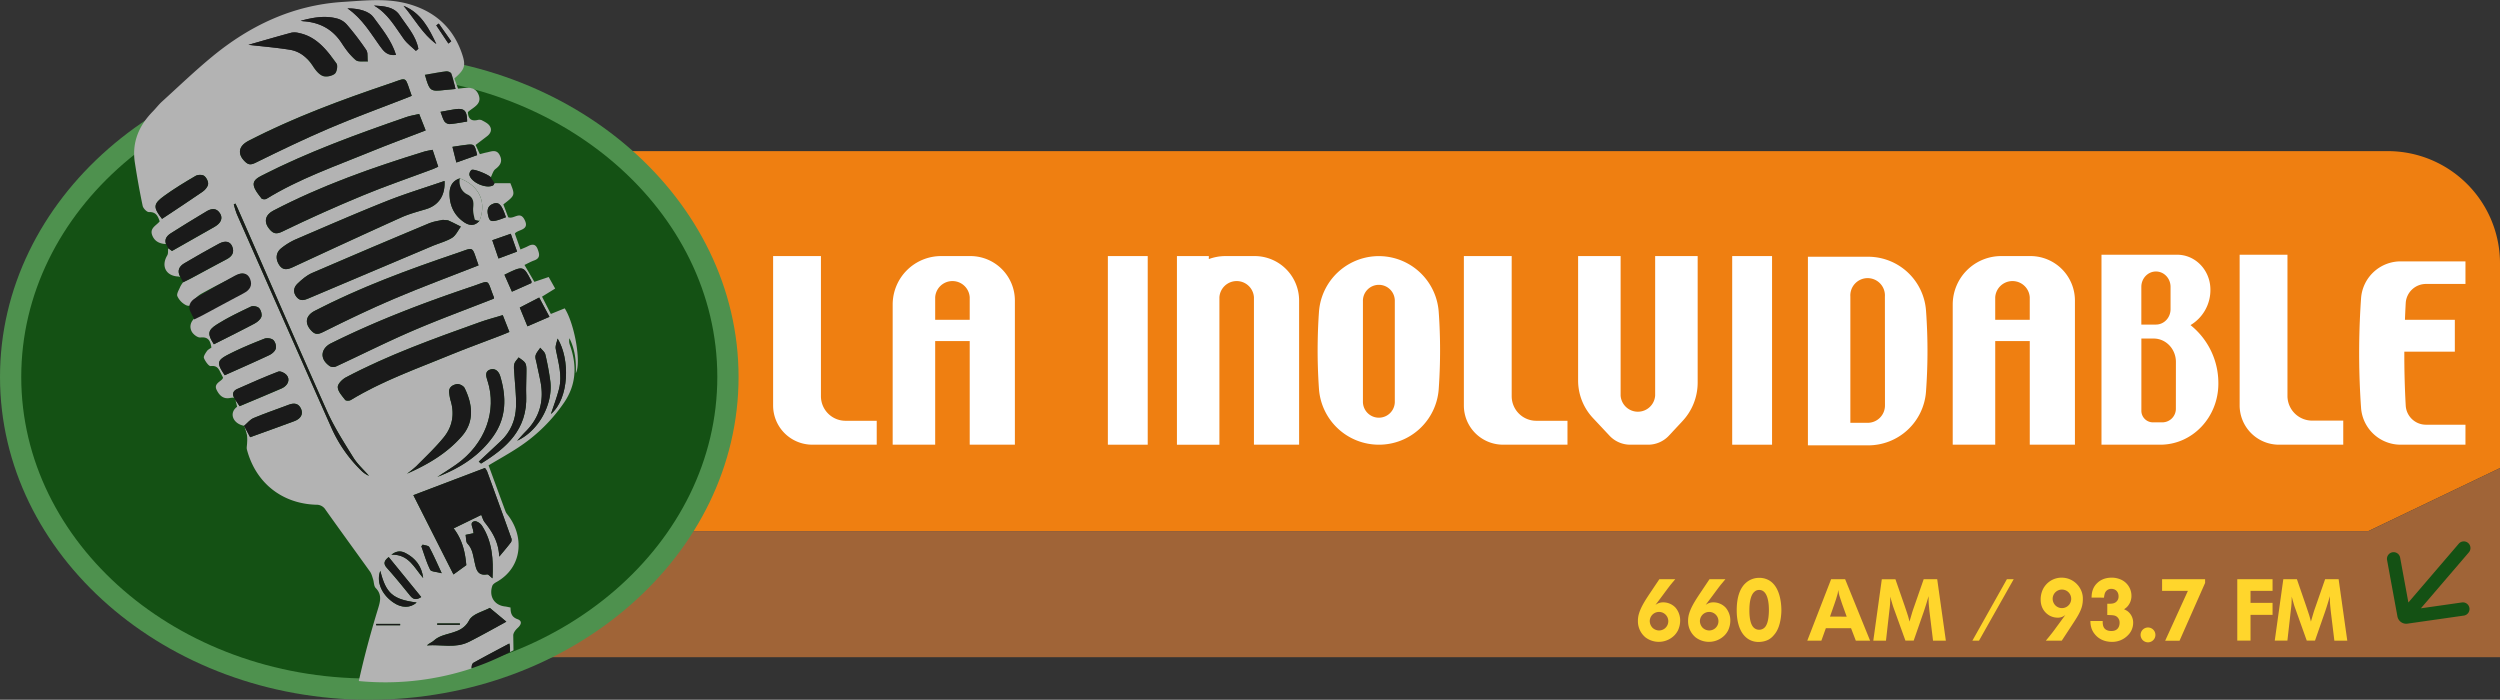 <svg id="Capa_1" data-name="Capa 1" xmlns="http://www.w3.org/2000/svg" viewBox="0 0 2022.5 566.09"><rect x="0" y="0" width="2022.5" height="566.09" fill="#333333" stroke="none"/><defs><style>.cls-1{fill:#ef7f11;}.cls-2{fill:#a06437;}.cls-3{fill:#fff;}.cls-4{fill:#ffd62c;}.cls-5{fill:#145114;}.cls-6{fill:#4e914e;}.cls-7{fill:none;}.cls-8{fill:#b3b3b3;}.cls-9{fill:#1a1a1a;}</style></defs><title>La Inolvidable 2003</title><path class="cls-1" d="M1583,658.07V492.48a90.81,90.81,0,0,0-90.81-90.81H-140.75V709H1476.61Z" transform="translate(439.5 -279.41)"/><polygon class="cls-2" points="1916.11 429.61 298.75 429.61 298.75 531.7 2022.5 531.7 2022.5 378.66 1916.11 429.61"/><path class="cls-3" d="M244.52,619.82h25.25v19.34H217.65a31.7,31.7,0,0,1-31.7-31.7V486.57h38.69V599.94A19.88,19.88,0,0,0,244.52,619.82Z" transform="translate(439.5 -279.41)"/><path class="cls-3" d="M803.34,619.82h25.25v19.34H776.47a31.7,31.7,0,0,1-31.7-31.7V486.57h38.69V599.94A19.88,19.88,0,0,0,803.34,619.82Z" transform="translate(439.5 -279.41)"/><path class="cls-3" d="M1430.94,619.69h25.25v19.48h-52.12a31.81,31.81,0,0,1-31.7-31.93V485.49h38.69V599.67A20,20,0,0,0,1430.94,619.69Z" transform="translate(439.5 -279.41)"/><path class="cls-3" d="M345.54,486.57H321.89a39.22,39.22,0,0,0-39.22,39.22V639.17h34.39V555.34H345v83.82h36.54V522.57A36,36,0,0,0,345.54,486.57Zm-28.48,51.58V519.88a14,14,0,0,1,27.94,0v18.27Z" transform="translate(439.5 -279.41)"/><path class="cls-3" d="M1203.11,486.57h-23.64a39.22,39.22,0,0,0-39.22,39.22V639.17h34.39V555.34h27.94v83.82h36.54V522.57A36,36,0,0,0,1203.11,486.57Zm-28.48,51.58V519.88a14,14,0,0,1,27.94,0v18.27Z" transform="translate(439.5 -279.41)"/><path class="cls-3" d="M575.51,486.57H551.87A39.06,39.06,0,0,0,538.44,489v-2.41H512.64v152.6H547V519.88a14,14,0,0,1,27.94,0V639.17h36.54V522.57A36,36,0,0,0,575.51,486.57Z" transform="translate(439.5 -279.41)"/><rect class="cls-3" x="896.26" y="207.16" width="32.24" height="152.6"/><rect class="cls-3" x="1401.35" y="207.16" width="32.24" height="152.6"/><path class="cls-3" d="M725.42,553.19q-.24-11.06-1-21.44a48.56,48.56,0,0,0-96.89.17c-.52,7.53-.87,15.34-1,23.42-.23,13.54.17,26.4,1,38.49A48.6,48.6,0,0,0,676,639.17h0a48.43,48.43,0,0,0,48.41-44.85C725.32,581.45,725.73,567.71,725.42,553.19ZM688.9,604.78a12.9,12.9,0,0,1-25.79,0V523.1a12.9,12.9,0,1,1,25.79,0Z" transform="translate(439.5 -279.41)"/><path class="cls-3" d="M899.52,486.57V599.4a14,14,0,0,1-27.94,0V486.57H837.19V587.23a44.37,44.37,0,0,0,12,30.35l13.43,14.33a23,23,0,0,0,16.77,7.26h14.45a23,23,0,0,0,16.8-7.3l11-11.81A45.55,45.55,0,0,0,933.91,589V486.57Z" transform="translate(439.5 -279.41)"/><path class="cls-3" d="M1118.66,530.82a47,47,0,0,0-46.82-43.71H1023.1V639.7h48.74a46.86,46.86,0,0,0,46.79-43.36c.69-9.45,1.11-19.37,1.19-29.72C1119.91,554.05,1119.47,542.09,1118.66,530.82Zm-33.22,76.65a14,14,0,0,1-14,14h-14V519.34a14,14,0,1,1,27.94,0Z" transform="translate(439.5 -279.41)"/><path class="cls-3" d="M1332.62,542.42a33,33,0,0,0,16.1-28.68c0-15.6-12-28.25-26.87-28.25H1260.6V639.17h47.55c26,0,47-22.13,47-49.44h0A60,60,0,0,0,1332.62,542.42Zm-39.78-30.94c0-6.86,5.29-12.43,11.82-12.43s11.82,5.56,11.82,12.43v18.08c0,6.86-5.29,12.43-11.82,12.43h-11.82Zm27.94,98.31a11,11,0,0,1-10.75,11.3H1302a9.38,9.38,0,0,1-9.13-9.6V553.29h9.94c9.94,0,18,8.47,18,18.93Z" transform="translate(439.5 -279.41)"/><path class="cls-3" d="M1523.39,509.13h31.67V490.86h-52.39a32.12,32.12,0,0,0-32.07,29.87c-.86,12.36-1.4,25.34-1.52,38.91-.15,17.54.44,34.15,1.52,49.73a32.09,32.09,0,0,0,32.06,29.8h52.4V623h-31.67a16.41,16.41,0,0,1-16.64-15.21c-.79-14-1.2-28.63-1.15-43.9h40.86V538.15h-40.36c.18-4.67.39-9.29.65-13.83A16.41,16.41,0,0,1,1523.39,509.13Z" transform="translate(439.5 -279.41)"/><path class="cls-4" d="M915.76,748c-1.25,1.48-2.51,3-3.76,4.5-2.09,2.68-4.11,5.42-6.13,8.16s-4.11,5.49-6.13,8.16a10.2,10.2,0,0,1,6.26-2.11A13.67,13.67,0,0,1,916,771a16,16,0,0,1,3.76,10.49,19.14,19.14,0,0,1-1.74,7.81,16.91,16.91,0,0,1-2.5,3.66,17.84,17.84,0,0,1-23.81,2.11,16.93,16.93,0,0,1-6.13-13.44,19.76,19.76,0,0,1,.91-6c1.88-6.19,6.33-12.53,9.88-17.88,2.16-3.24,4.39-6.55,6.55-9.78ZM902.6,789.46a7.5,7.5,0,1,0-7.45-7.46,8.15,8.15,0,0,0,2.23,5.28A7.78,7.78,0,0,0,902.6,789.46Z" transform="translate(439.5 -279.41)"/><path class="cls-4" d="M956.34,748c-1.25,1.48-2.51,3-3.76,4.5-2.09,2.68-4.11,5.42-6.13,8.16s-4.11,5.49-6.13,8.16a10.2,10.2,0,0,1,6.26-2.11,13.67,13.67,0,0,1,10,4.29,16,16,0,0,1,3.76,10.49,19.14,19.14,0,0,1-1.74,7.81,16.91,16.91,0,0,1-2.5,3.66,17.84,17.84,0,0,1-23.81,2.11,16.93,16.93,0,0,1-6.13-13.44,19.76,19.76,0,0,1,.91-6c1.88-6.19,6.33-12.53,9.88-17.88,2.16-3.24,4.39-6.55,6.55-9.78Zm-13.16,41.46a7.5,7.5,0,1,0-7.45-7.46,8.15,8.15,0,0,0,2.23,5.28A7.78,7.78,0,0,0,943.18,789.46Z" transform="translate(439.5 -279.41)"/><path class="cls-4" d="M991.69,748.92c4.25,2.46,8.28,7.74,9.6,18.44a53.8,53.8,0,0,1,.35,5.84c0,1.55-.21,9.36-3,15.27a17.63,17.63,0,0,1-3.06,4.72A14.77,14.77,0,0,1,991,797a17,17,0,0,1-3.62,1.27,20.29,20.29,0,0,1-4.18.49c-6.13,0-11-3.17-14-8.52-3.69-6.62-3.69-15.06-3.69-17.1,0-11.89,3.27-18.3,7-21.82a16,16,0,0,1,11.21-4.43A15.62,15.62,0,0,1,991.69,748.92Zm-11.76,9.15c-2.71,2.18-4.18,7.39-4.18,15.13,0,6.76,1.11,11.12,3.06,13.44a6.32,6.32,0,0,0,10.23-.77c2.09-3.24,2.5-9.15,2.5-13,0-9.64-2.43-16.26-7.93-16.19A5.35,5.35,0,0,0,979.93,758.07Z" transform="translate(439.5 -279.41)"/><path class="cls-4" d="M1053.22,748l20.18,49.69h-11.55L1058,787.63h-20.39L1034,797.69H1022.6L1041.87,748Zm1.25,30.27c-1.18-3.38-2.44-6.76-3.62-10.06-2.23-6.4-2.71-8-3.2-11.47-.14,1-.28,2-.49,3-.56,2.39-1.95,6.4-2.78,8.8-1.12,3.24-2.23,6.47-3.41,9.71Z" transform="translate(439.5 -279.41)"/><path class="cls-4" d="M1101.25,769.19c1,3,2,5.84,2.92,8.87.42,1.41.77,2.82,1.11,4.22.7-2.39,1.39-4.72,2.09-7.11s1.74-5.07,2.58-7.6l6.82-19.57h10.93l7,49.69h-10.37l-2.92-23.93c-.21-2.32-.49-4.65-.63-7-.07-1.69-.07-3.38-.07-5.07-1.18,4.22-2.51,8.45-3.9,12.6l-8.14,23.37h-6.68L1093,772.78a64.27,64.27,0,0,1-2-6.19c-.49-1.48-.83-3-1.25-4.5,0,1.9-.07,3.73-.14,5.63-.21,2.39-.49,4.79-.77,7.18l-2.58,22.8H1076l6.89-49.69h11Z" transform="translate(439.5 -279.41)"/><path class="cls-4" d="M1189.57,748l-28.05,49.69h-5.36L1184.07,748Z" transform="translate(439.5 -279.41)"/><path class="cls-4" d="M1215.6,797.69c1.32-1.62,2.65-3.17,3.9-4.79,1.74-2.11,3.34-4.36,5-6.62,2.3-3.1,4.6-6.26,6.89-9.43a9,9,0,0,1-6.27,2.25,13.61,13.61,0,0,1-6-1.41c-2.71-1.34-7.73-5.14-7.73-13.23a19,19,0,0,1,1-6.26,16.78,16.78,0,0,1,15.94-11.47,17.75,17.75,0,0,1,5.15.77,17.35,17.35,0,0,1,11.21,11,15.76,15.76,0,0,1,.83,5.63,22.87,22.87,0,0,1-.9,6.48c-1.25,4.08-3.34,7.6-8.08,14.78l-8.07,12.32Zm12.95-26.32a7.5,7.5,0,1,0-7.45-7.46,7.77,7.77,0,0,0,2.23,5.28A7.51,7.51,0,0,0,1228.55,771.37Z" transform="translate(439.5 -279.41)"/><path class="cls-4" d="M1261.61,781.79a12.19,12.19,0,0,0,.21,3.31c.42,2.18,1.95,4.79,6.82,4.79,5.78,0,6.61-4.5,6.61-6.55a5.91,5.91,0,0,0-2.72-5.35c-1.74-1-3.48-.91-7.24-1.06v-9.08c2.85,0,4.25-.07,5.57-.56a5.5,5.5,0,0,0,3.55-5.49c0-3.59-2.37-6.05-5.91-6a5.4,5.4,0,0,0-5.22,3.73,16,16,0,0,0-.63,3.38l-10.09-.07c.14-2.18.07-7.53,4.66-11.82,1.95-1.83,5.43-4.29,11.76-4.29a17.65,17.65,0,0,1,6.05,1.06,14.33,14.33,0,0,1,9.81,13.58,12.67,12.67,0,0,1-3.62,9.08,13.11,13.11,0,0,1-2.37,1.83,20.26,20.26,0,0,1,2.72,1.48,11.63,11.63,0,0,1,4.66,9.36,14.14,14.14,0,0,1-4.45,10.42,17.53,17.53,0,0,1-12.88,5.14c-7.52-.07-11.69-3.73-13.57-6.05a14.77,14.77,0,0,1-3.06-5.77,19.07,19.07,0,0,1-.63-5.07Z" transform="translate(439.5 -279.41)"/><path class="cls-4" d="M1292.23,793a6,6,0,1,1,6,6.05,6,6,0,0,1-4.25-1.76A6.31,6.31,0,0,1,1292.23,793Z" transform="translate(439.5 -279.41)"/><path class="cls-4" d="M1344.43,748v3l-20.67,46.74h-11.62l18.37-40.33h-20.88V748Z" transform="translate(439.5 -279.41)"/><path class="cls-4" d="M1399,748v9.43h-17.82v9.71H1399v9.71h-17.82v20.83h-10.72V748Z" transform="translate(439.5 -279.41)"/><path class="cls-4" d="M1426,769.19c1,3,2,5.84,2.92,8.87.42,1.41.77,2.82,1.11,4.22.7-2.39,1.39-4.72,2.09-7.11s1.74-5.07,2.58-7.6l6.82-19.57h10.93l7,49.69H1449l-2.92-23.93c-.21-2.32-.49-4.65-.63-7-.07-1.69-.07-3.38-.07-5.07-1.18,4.22-2.51,8.45-3.9,12.6l-8.14,23.37h-6.68l-8.91-24.92a64.27,64.27,0,0,1-2-6.19c-.49-1.48-.83-3-1.25-4.5,0,1.9-.07,3.73-.14,5.63-.21,2.39-.49,4.79-.77,7.18l-2.58,22.8h-10.23L1407.7,748h11Z" transform="translate(439.5 -279.41)"/><path class="cls-5" d="M1552.2,766.79a5.37,5.37,0,0,1,6.08,4.56h0a5.37,5.37,0,0,1-4.56,6.08l-45.58,6.51a7.22,7.22,0,0,1-8.12-5.84l-8.38-45.63a5.37,5.37,0,0,1,4.31-6.26h0a5.37,5.37,0,0,1,6.26,4.31l6.67,36.3,40.76-47.55a5.37,5.37,0,0,1,7.58-.58h0a5.37,5.37,0,0,1,.58,7.58L1519,771.53Z" transform="translate(439.5 -279.41)"/><path class="cls-6" d="M-140.75,845.5c-164.73,0-298.75-117.15-298.75-261.14s134-261.14,298.75-261.14S158,440.37,158,584.36,24,845.5-140.75,845.5Z" transform="translate(439.5 -279.41)"/><path class="cls-5" d="M-140.75,340.41c-155.25,0-281.56,109.43-281.56,243.95S-296,828.31-140.75,828.31,140.81,718.87,140.81,584.36,14.51,340.41-140.75,340.41Z" transform="translate(439.5 -279.41)"/><path class="cls-7" d="M-51.68,458.08h0C-46.32,444.94-50.4,433-62,426.3-50.4,433-46.32,444.94-51.68,458.08Z" transform="translate(439.5 -279.41)"/><path d="M-242.12,623.72l.06.19h0Z" transform="translate(439.5 -279.41)"/><path class="cls-8" d="M-20.7,787.4c3-2.72,3.84-5.65-.1-7.06-4.82-1.73-5.68-5-5.67-9.44-1.69-.33-3.14-.71-4.61-.88-8.51-1-13-8.18-10.16-16.61.42-1.23,1.9-2.32,3.15-3,21.61-11.85,23-37.43,9-54.88a9.12,9.12,0,0,1-1.47-2.45q-6.88-18.59-13.68-37.19c8.31-5,16.34-9.4,24-14.46A132.57,132.57,0,0,0,16.92,605c10-14.77,10.38-30.26,4.62-46.49a9,9,0,0,1-.35-5.46c4.34,8.75,5.6,18.13,5.15,28.29,4.54-8.56-1-40-9-52.49L6.14,533.41-1,519.4l10.63-6.55-5.24-9.34-11.58,3.92-8-13.67c2.7-1.28,5.17-2.7,7.82-3.64,5.3-1.88,4.27-5.41,2.79-9.25-1.64-4.24-4.42-4.07-7.81-2.3-1.84,1-3.81,1.69-6.05,2.68l-4.54-12.87c2.43-3.55,12.55-2.43,7.68-11.49-3.75-7-8.46.16-13.06-1.72l-3.94-10.39c9.59-7.4,9.59-7.4,5.7-17.15H-39.42c-.4.61-.65,1.5-1.21,1.8-5.54,2.94-17.72-2.38-19.09-8.51a4.77,4.77,0,0,1,1.76-4c1.86-1.13,14.08,4,15.48,6,1.23-2.31,1.92-5.34,3.81-6.77,4.11-3.11,5.9-6.38,3.43-11.21-2.6-5.09-6.79-2.92-10.61-2.19-1.68.32-3.32.83-5.45,1.37l-3.44-7.44c3.23-2.46,6.26-4.75,9.27-7.06s4.21-5.42,2-8.53c-1.41-2-4-3.2-6.3-4.44a5.31,5.31,0,0,0-3.4-.15c-5.11,1.14-7.55-1-7.82-6.38,4-3.83,11.73-6.25,8.68-14s-10.36-5.48-16.62-5l-3-8.23c8.6-7.4,9.58-10.35,5.94-20.72-7.23-20.61-21.78-33.43-42.55-39.41-17.57-5.06-35.35-2.93-53.17-1.82-40.68,2.52-75.52,19-106.46,44.55-13.9,11.47-26.95,24-40.29,36.12-2.69,2.45-4.9,5.41-7.45,8-11.26,11.52-17,25-14.5,41.31,1.8,11.74,3.88,23.44,6.33,35.06.43,2,3.39,5.08,5.08,5,5.53-.21,7.22,3.05,8.67,7.51-2.59,3.39-8.48,5.4-5.92,11.54,2,4.89,6.12,6.57,11,6.83-1.43-4.14,1-6.8,3.94-8.67,9.5-6.07,19.16-11.91,28.82-17.72,4-2.42,8-3,11,1.73,2.36,3.8.73,7.78-4.41,10.72-11.59,6.63-23.22,13.19-34.46,19.56l-3.12-2.23c-.2,1.94.19,4.24-.71,5.76-5.15,8.61-1.13,16.6,8.82,17.1a11.76,11.76,0,0,1,1.68.33c-2.73-4.88-.92-8.52,3.4-11,9.24-5.41,18.51-10.76,27.94-15.81,5.16-2.77,9-1.77,10.7,2.34,1.93,4.81-.21,8-4.56,10.26-9.66,5.07-19.22,10.33-28.83,15.48-2.12,1.14-4.31,2.14-6.46,3.21a22.32,22.32,0,0,0-2.22,3.53c-1,2.5-3.05,5.6-2.31,7.54a15.2,15.2,0,0,0,6.67,7.12c2.15,1.17,5.23,1.2,6.68-2.88.91-2.57,3.79-4.91,6.35-6.33,9.53-5.28,19.27-10.17,29-15.11,3.88-2,7.31-1,9.23,2.87s.81,7.49-3.23,9.7c-11.24,6.16-22.48,12.35-33.81,18.35-1.05.56-2.77-.15-3.74-.24a40.12,40.12,0,0,1-3.67,4.83c-3.19,3.17-3.67,7.13-1.73,10.55,1.27,2.23,4.74,4.83,6.93,4.59,6.29-.68,8.08,2.57,8.87,8.16-1,.78-2.71,1.54-3.61,2.83-1.2,1.72-3,4.34-2.4,5.72,1.06,2.59,3.89,6.64,5.5,6.43,5.92-.78,6.83,3.38,8.71,6.89.44.83.84,1.69,1.29,2.58a8.5,8.5,0,0,1-1,1.44c-2.48,2.23-6.37,4-4.29,8.26,2.22,4.59,5.54,7.9,11.38,6.53a15,15,0,0,1,2.76-.14c-1.93-3.33-.29-5.68,2.54-6.94,11-4.89,22-9.75,33.2-14.06,1.7-.65,5.21,1,6.69,2.72,3.19,3.6,1.22,8.6-4.06,10.89-11.18,4.84-22.44,9.5-33.91,14.33L-249,603l1.34,5.49c-6.71,4.81-3.7,13.61,5.63,15.4l-.06-.19.1.2c2.55-2.14,4.78-5.07,7.71-6.3,9.35-3.93,19-7.18,28.46-10.77,4.42-1.67,8-1.1,10,3.6,1.69,4.08-.38,7.75-5.53,9.67-11.79,4.39-23.64,8.61-35.73,13l-4.87-9.19h0a63.83,63.83,0,0,1,2.26,7.47,32.54,32.54,0,0,1,.09,6.34c0,1.83-.57,3.77-.12,5.46,7.11,26.83,28.31,43.72,56.06,44.56a8.41,8.41,0,0,1,7.48,4c11.89,16.76,24,33.34,36,50.08,1.26,1.77,1.82,4.08,2.51,6.21.77,2.36.59,5.52,2.1,7.07,5.66,5.76,3.41,11.76,1.52,18-5.78,18.93-10.91,38-15.18,57.28a222.91,222.91,0,0,0,91.29-10.22v-.64c0-1.32.6-3.35,1.56-3.88,9.45-5.26,19-10.28,29-15.59a27.7,27.7,0,0,1,.5,3.08q0,1.91.07,3.82c.91-.48,1.82-1,2.72-1.47-.05-3.92-.13-7.84-.18-11.75C-24.44,791.56-22.45,789-20.7,787.4ZM10.09,561.66c-.48-2.6.94-5.56,1.49-8.35,10.21,16.57,9.47,48.44-5.39,61.06,2.06-6.28,4.75-13.17,6.56-20.29C15.55,583,12.08,572.4,10.09,561.66ZM-275.56,434.42c-10.83,7.5-21.87,14.7-32.85,22-7.3-9.41-7.3-12,2.06-18.78,8.06-5.81,16.61-11,25.19-16,1.75-1,5.22-1.06,6.77,0,1.83,1.31,3.47,4.45,3.25,6.6S-273.55,433-275.56,434.42ZM-41.09,747.25c-1.89-1.44-3.31-3.37-4.37-3.19-8,1.38-8.88-4.6-10.06-9.71-1.24-5.38-1.62-10.82-5.82-15.21-1.38-1.44-1-4.55-1.5-7.05l6.47-1.34c-.2-1.14-.33-2.06-.53-3-.53-2.47-2.64-5.77,1.22-6.68,1.69-.4,4.85,1.67,6,3.48C-41.21,717.55-40.3,732-41.09,747.25Zm15.23-32.49a4,4,0,0,1-.2,3.21c-2.8,3.7-5.83,7.22-9.56,11.75-.49-11.86-5.61-20.07-11.8-27.86-1.2-1.52-1.71-3.59-2.75-5.88l-22.33,10.9c7.39,9.59,9.41,20.13,10.24,29.74l-10.38,7.53L-105.09,680l57.9-22a15,15,0,0,1,1.74,2.65Q-35.59,687.68-25.86,714.76Zm-59.92,69h18.33l0,1.09H-85.8Zm-5.74-43.52c-3-6-4.83-12.55-7.1-18.89l1.09-1.36c1.82.62,4.61.71,5.28,1.95,3.4,6.3,6.24,12.91,10.11,21.17C-86.45,741.93-90.68,742-91.52,740.28ZM-75,603.3a35.93,35.93,0,0,1-1.11-6.23c-.56-4.6,3-6.31,6.21-6.94,1.87-.37,5.38,1.44,6.26,3.2,6,12.16,8.52,26.56-2.08,38.8-12.19,14.08-27.8,23.1-44.53,30.5a83,83,0,0,0,7.59-6.12c7.53-7.62,15.41-15,22.15-23.28C-73.47,624.58-71.6,614.27-75,603.3Zm29.79-16.13c-1.2-3.67-2-7.28,2.13-8.76s7.1,1.5,8.23,5.26c5.12,16.92,5.08,33.49-5.49,48.51-11.26,16-27.18,26-45.35,33.06,5.12-3.36,10.34-6.56,15.33-10.09C-47.08,638.72-37.12,611.86-45.2,587.17Zm-5.15,67.24-1.84-1.54q8.83-8.25,17.67-16.5c8.2-7.62,12.15-17.37,12.48-28.24.27-9-.92-18-1.41-26.93-.14-2.46-.58-5.05,0-7.36.5-1.94,2.3-3.54,3.52-5.29,1.82,1.48,4.13,2.64,5.3,4.52,1,1.63,1,4.06,1,6.14,0,6.72-.43,13.46-.19,20.17C-12.79,626.77-29.75,641.8-50.35,654.41Zm29.28-18.47c2.72-3,4.75-5.35,7-7.56,11-11.06,14.78-24.31,12-39.53-1-5.27-2.23-10.48-3.29-15.73-.42-2.05-1.31-4.32-.81-6.17.62-2.26,2.48-4.17,3.8-6.23,1.42,1.82,3.63,3.45,4.11,5.49a214.94,214.94,0,0,1,4,21.46C8.07,606.37-3.75,628-21.08,635.94ZM-3.29,520.12,5,535.7l-17.8,7.69L-19,528.23ZM-9.6,506.83c.15.28,0,.71,0,1.53l-15.76,7-6.05-13.73C-16.15,494.15-16.15,494.15-9.6,506.83Zm-16.67-38.3,5.09,14.41-15,5.61-5-14.79ZM-41.5,444.67c5.29-2.62,7.79-.15,11.3,10.47-10.59,4.13-12.77,4.15-14,.06S-45.89,446.85-41.5,444.67ZM-39.89,520c.06.15,0,.38-.12,1-22.11,8.7-44.24,16.79-65.85,26.09-20.9,9-41.25,19.27-61.91,28.82a5.88,5.88,0,0,1-4.93-.3c-9.2-6.37-6.46-14.75.87-18.4,37-18.43,75.44-33,114.47-46.14C-42.31,506-46,504.76-39.89,520Zm-178.39-70.23c38.93-20.25,80.09-34.8,121.89-47.68,2.13-.66,4.37-.94,6.87-1.46L-85,414.31c-1.81.78-3.15,1.43-4.55,2-18.84,7.05-37.91,13.56-56.48,21.26q-32.89,13.63-65,29.16c-5.17,2.51-7.53,1.57-10.47-1.9C-226.3,459.06-225.1,453.34-218.28,449.79Zm-9.67-9.86c-2.4-3.24-5.42-6.59-6.21-10.33-.88-4.19,3.09-6.43,6.69-8.26,37.48-19.12,76.9-33.41,116.54-47.16,3.35-1.16,6.91-1.7,10.53-2.56l5.25,13.3c-15.43,6-30.16,11.35-44.67,17.29-28.51,11.67-57.7,21.85-84.18,38.08C-224.95,440.87-227.41,440.67-228,439.93Zm16.15,40.19a53.8,53.8,0,0,1,11.25-6.91c24.45-10.53,48.87-21.17,73.59-31,15.27-6.09,31.06-10.86,47.09-16.39.61,12-4.93,19.78-15.06,22.83-6.78,2-13.71,3.87-20.14,6.76-29.18,13.15-58.23,26.59-87.27,40.05-4.47,2.07-8.31,3.07-11.44-1.93C-216.76,488.7-216.27,483.55-211.8,480.12Zm13,28.82c3.51-3.39,7.48-6.78,11.89-8.69q47.18-20.46,94.66-40.2c3.82-1.6,8.12-2,11.07-2.75,2.39.27,3.65.13,4.65.58,3.35,1.51,6.6,3.23,9.89,4.87-2.29,3.07-4,7.12-7,9-4.81,3-10.56,4.37-15.84,6.6q-50,21.1-100,42.3c-3.5,1.48-6.84,2.82-9.88-.83C-202.64,516-201.95,512-198.83,508.94Zm14,21.93C-148,511.81-109.15,497.5-70,484.22c14.77-5,11.77-6.36,17.63,9.85-23,9.06-45.84,17.49-68.2,27-19.54,8.31-38.7,17.55-57.71,27-4.12,2.06-6.34,2-9.22-1C-193.29,541-192.33,534.74-184.84,530.87Zm133.16-72.79h0c-3.19,3.65-6.61,3.9-10,2.43a17.37,17.37,0,0,1-3.32-2c-7.47-5.51-10.84-13.27-10.86-22.42,0-5.86,2.3-10.44,8.32-12.37A36.3,36.3,0,0,1-62,426.3C-50.4,433-46.32,444.94-51.68,458.08Zm-1.79-53.21-16.84,6-3.18-12.69c3.35-.5,6.32-1,9.31-1.39C-55.66,395.67-55.66,395.68-53.47,404.87Zm-8.12-27.15c-4.66.73-9.34,1.68-14.06,2.07a5.52,5.52,0,0,1-4.26-2.11c-1.4-2.13-2-4.76-3.25-7.79,4.22-.75,7.72-1.43,11.25-2C-63.88,366.64-61.68,368.7-61.58,377.72ZM-71,351.39c-3.27.31-5.72.52-8.17.78-12.51,1.31-12.51,1.31-16.64-12.21,6.11-1,11.71-2.17,17.37-2.86,1.31-.16,3.67.82,4,1.83C-73,342.77-72.15,346.84-71,351.39Zm-13.56-52.92,10.1,14.36-2.31,1.82-9.82-14.72Zm-2,16.54c-11.2-8.16-17.67-20.55-26.5-30.87C-99,289.75-92.58,302.17-86.53,315Zm-29.64-23.29c5.71,8.6,13.19,16.55,15.16,27.18l-2,1.7c-3.28-3.16-7.11-5.93-9.73-9.57-7.1-9.88-13-20.75-24.15-27.11C-129,284.36-120.7,284.9-116.17,291.72Zm-21.1,1.75c6.8,9.37,14.39,18.39,18.16,30.38-6.81.87-9.82-2.76-12.65-6.67-7.81-10.76-14.42-22.51-26.62-31C-148.7,286.2-140.82,288.59-137.27,293.48Zm-29.18,1a16.16,16.16,0,0,1,7.55,4.78,218.14,218.14,0,0,1,15.68,20.52c1.57,2.38.94,6.22,1.32,9.39-3.36-.31-7.75.59-9.85-1.2-4.41-3.76-8-8.67-11.23-13.6-7.37-11.39-17.83-16.88-31-17.79-.75-.05-1.48-.24-2.23-.36C-186.41,293.61-176.48,291.68-166.45,294.52Zm-37.38,11.37a14.11,14.11,0,0,1,6.24.28c14.26,3,22.47,13.74,30.31,24.58,1.25,1.72.32,7.07-1.41,8.41-2.37,1.84-7,2.77-9.69,1.7-3.19-1.26-5.9-4.74-7.91-7.84-4.53-7-10.51-12-18.61-13.29-10.85-1.78-21.85-2.67-33.61-4C-226.86,312.36-215.38,309-203.83,305.88Zm-34.71,87.53c36.73-18.92,75.35-33.2,114.37-46.39,15-5.07,11.77-6.42,17.77,9.92-1.94.78-3.51,1.43-5.1,2.05-20.51,8-41.24,15.53-61.49,24.18s-40.08,18.21-59.82,27.93c-3.69,1.82-5.67,1.71-8.33-.83C-247.62,404.12-246.63,397.58-238.54,393.41Zm-27.92,164.52c-5.26-8.2-5.25-11.17,2.75-16.21,8.68-5.46,18-9.89,27.31-14.3,1.69-.8,5.28-.09,6.53,1.28,1.51,1.65,2.53,5.12,1.81,7.09-.84,2.3-3.5,4.36-5.85,5.61C-244.53,547-255.31,552.3-266.46,557.93Zm50,3.63c-.62,2.12-3.17,4.19-5.37,5.23-11.74,5.52-23.63,10.72-35.86,16.2-6.74-9.95-6.57-12,3.82-17.23,9.17-4.65,18.73-8.59,28.32-12.35,2-.8,5.64-.27,7.2,1.12A8.17,8.17,0,0,1-216.42,561.56Zm68.94,98.29A111.66,111.66,0,0,1-171.13,626q-38.53-86.55-76.7-173.27a73.65,73.65,0,0,1-2.54-8.07l1.34-.59c.62,1.35,1.27,2.69,1.87,4,24,54.67,47.77,109.45,72.21,163.92,5.85,13,13.69,25.25,21.26,37.44,3.4,5.47,8.41,9.93,12.68,14.84A19.85,19.85,0,0,1-147.48,659.85Zm-8.36-56.72c-1.09.66-3.79.61-4.37-.15-2.44-3.21-5.85-6.76-6-10.31-.11-2.64,3.73-6.48,6.71-8C-124.82,566.34-88,553.19-51.22,540c5.89-2.11,12-3.69,18.44-5.66l5.37,13.59c-2.3,1-4.19,1.8-6.12,2.54-14.12,5.44-28.35,10.6-42.35,16.35C-103,578-130.64,587.8-155.84,603.13Zm20.75,182.14,0-1.1h19.37l.05,1.1Zm13.52-18.67c-9.42-6.63-13.56-16.89-10.21-25.33,4.56,18.2,10.14,23.06,29.37,25.58C-107.71,771.5-114.77,771.4-121.58,766.61Zm13.89-5.31c-6.11-7.59-12.27-15.15-18.76-22.4-3.2-3.57-2.2-5.86,1.41-8.8l26.32,32.32C-102.71,765.05-105.2,764.39-107.69,761.3Zm-15.09-33.12c3.86-3,7.35-3.38,11.27-1.37,8.07,4.13,13.18,10.59,14.38,20.22C-104.25,739-108.77,727.64-122.78,728.18Zm62.64,70.47c-10.84,5.49-22.56,2-33.94,2.91,1.84-1.74,4.1-2.5,5.72-4,8.2-7.45,22-4,28.47-16.36,2.7-5.19,11.6-7.15,16.63-10l13.39,11.13C-39.57,787.61-49.73,793.38-60.13,798.64Z" transform="translate(439.5 -279.41)"/><path class="cls-9" d="M-265.85,462.81c5.14-2.94,6.77-6.91,4.41-10.72-2.92-4.7-6.94-4.14-11-1.73-9.66,5.81-19.32,11.65-28.82,17.72-2.93,1.87-5.37,4.53-3.94,8.67l1.73,3.38,3.12,2.23C-289.07,476-277.44,469.45-265.85,462.81Z" transform="translate(439.5 -279.41)"/><path class="cls-9" d="M-256.16,489.07c4.35-2.29,6.49-5.45,4.56-10.26-1.65-4.11-5.54-5.11-10.7-2.34-9.43,5.05-18.7,10.41-27.94,15.81-4.32,2.53-6.14,6.17-3.4,11l2.18,4.44c2.16-1.07,4.34-2.08,6.46-3.21C-275.37,499.4-265.81,494.14-256.16,489.07Z" transform="translate(439.5 -279.41)"/><path class="cls-9" d="M-242.37,516.65c4.93-2.59,7.36-6.18,5.17-11.63-1.87-4.65-6.28-5.79-12.13-2.65C-260,508.1-270.53,514.17-281,520.3c-4.9,2.87-7,7-3.86,12.52l2.48,5c2.45-1.21,4.93-2.35,7.33-3.64C-264.16,528.37-253.32,522.41-242.37,516.65Z" transform="translate(439.5 -279.41)"/><path class="cls-9" d="M-211.75,593.6c5.28-2.29,7.25-7.29,4.06-10.89-1.48-1.67-5-3.37-6.69-2.72-11.21,4.31-22.22,9.16-33.2,14.06-2.83,1.26-4.46,3.61-2.54,6.94l1.07,2,3.38,4.91C-234.19,603.1-222.92,598.45-211.75,593.6Z" transform="translate(439.5 -279.41)"/><path class="cls-9" d="M-58,416.86a4.77,4.77,0,0,0-1.76,4c1.36,6.13,13.54,11.44,19.09,8.51.56-.3.81-1.19,1.21-1.8l-3.06-4.77C-43.87,420.82-56.09,415.73-58,416.86Z" transform="translate(439.5 -279.41)"/><path class="cls-9" d="M-27,803.07a27.7,27.7,0,0,0-.5-3.08c-10,5.31-19.56,10.33-29,15.59-1,.54-1.59,2.56-1.56,3.88v.64A212.56,212.56,0,0,0-27,806.89Q-27,805-27,803.07Z" transform="translate(439.5 -279.41)"/><path class="cls-9" d="M-47.19,658l-57.9,22,32.45,64.13,10.38-7.53c-.83-9.61-2.85-20.15-10.24-29.74L-50.17,696c1,2.29,1.55,4.36,2.75,5.88,6.18,7.79,11.31,16,11.8,27.86,3.73-4.52,6.76-8,9.56-11.75a4,4,0,0,0,.2-3.21q-9.7-27.09-19.59-54.12A15,15,0,0,0-47.19,658Z" transform="translate(439.5 -279.41)"/><path class="cls-9" d="M-202.33,495.43c29-13.46,58.09-26.91,87.27-40.05,6.43-2.89,13.36-4.72,20.14-6.76,10.12-3.05,15.66-10.8,15.06-22.83-16,5.53-31.83,10.3-47.09,16.39-24.72,9.86-49.13,20.51-73.59,31a53.8,53.8,0,0,0-11.25,6.91c-4.47,3.44-5,8.59-2,13.38C-210.65,498.49-206.8,497.5-202.33,495.43Z" transform="translate(439.5 -279.41)"/><path class="cls-9" d="M-211,466.69q32-15.55,65-29.16c18.58-7.7,37.64-14.21,56.48-21.26,1.39-.52,2.74-1.17,4.55-2l-4.56-13.66c-2.5.52-4.74.81-6.87,1.46-41.8,12.88-83,27.43-121.89,47.68-6.82,3.55-8,9.27-3.16,15C-218.5,468.26-216.14,469.2-211,466.69Z" transform="translate(439.5 -279.41)"/><path class="cls-9" d="M-189.57,520.64q50-21.19,100-42.3c5.28-2.23,11-3.64,15.84-6.6,3-1.87,4.72-5.92,7-9-3.29-1.64-6.54-3.36-9.89-4.87-1-.45-2.26-.31-4.65-.58-3,.71-7.25,1.15-11.07,2.75q-47.44,19.85-94.66,40.2c-4.41,1.91-8.38,5.3-11.89,8.69-3.12,3-3.81,7-.62,10.87C-196.41,523.46-193.07,522.12-189.57,520.64Z" transform="translate(439.5 -279.41)"/><path class="cls-9" d="M-33.53,550.49c1.93-.74,3.82-1.58,6.12-2.54l-5.37-13.59c-6.46,2-12.54,3.55-18.44,5.66C-88,553.19-124.82,566.34-159.5,584.63c-3,1.57-6.82,5.41-6.71,8,.14,3.54,3.55,7.09,6,10.31.58.76,3.28.81,4.37.15,25.2-15.33,52.88-25.17,80-36.29C-61.88,561.09-47.65,555.93-33.53,550.49Z" transform="translate(439.5 -279.41)"/><path class="cls-9" d="M-232.81,411.11c19.75-9.71,39.6-19.28,59.82-27.93S-132,367-111.5,359c1.59-.62,3.17-1.27,5.1-2.05-6-16.35-2.76-15-17.77-9.92-39,13.18-77.64,27.47-114.37,46.39-8.09,4.17-9.08,10.71-2.6,16.87C-238.48,412.82-236.5,412.92-232.81,411.11Z" transform="translate(439.5 -279.41)"/><path class="cls-9" d="M-171.83,557.23c-7.33,3.65-10.07,12-.87,18.4a5.88,5.88,0,0,0,4.93.3c20.66-9.55,41-19.83,61.91-28.82C-84.25,537.81-62.12,529.72-40,521c.08-.62.18-.84.12-1-6.14-15.26-2.42-14-17.46-8.93C-96.39,524.23-134.86,538.8-171.83,557.23Z" transform="translate(439.5 -279.41)"/><path class="cls-9" d="M-95.15,384.92l-5.25-13.3c-3.61.86-7.18,1.4-10.53,2.56-39.64,13.75-79.06,28-116.54,47.16-3.6,1.84-7.58,4.07-6.69,8.26.79,3.74,3.8,7.09,6.21,10.33.55.74,3,.94,4,.36,26.47-16.23,55.67-26.4,84.18-38.08C-125.31,396.27-110.58,390.87-95.15,384.92Z" transform="translate(439.5 -279.41)"/><path class="cls-9" d="M-178.24,548.09c19-9.48,38.17-18.72,57.71-27,22.37-9.51,45.19-17.94,68.2-27-5.86-16.21-2.85-14.85-17.63-9.85-39.19,13.28-78,27.59-114.88,46.65-7.49,3.87-8.45,10.17-2.62,16.21C-184.58,550.06-182.36,550.15-178.24,548.09Z" transform="translate(439.5 -279.41)"/><path class="cls-9" d="M-186.29,333c2,3.1,4.71,6.58,7.91,7.84,2.71,1.07,7.31.15,9.69-1.7,1.73-1.34,2.65-6.69,1.41-8.41-7.84-10.84-16-21.62-30.31-24.58a14.11,14.11,0,0,0-6.24-.28c-11.55,3.1-23,6.47-34.67,9.8,11.77,1.37,22.76,2.26,33.61,4C-196.8,321.05-190.82,326-186.29,333Z" transform="translate(439.5 -279.41)"/><path class="cls-9" d="M-102.65,656.51a83,83,0,0,1-7.59,6.12c16.72-7.4,32.34-16.42,44.53-30.5,10.6-12.24,8.07-26.64,2.08-38.8-.87-1.77-4.39-3.57-6.26-3.2-3.17.62-6.77,2.34-6.21,6.94A35.93,35.93,0,0,0-75,603.3c3.39,11,1.52,21.28-5.52,29.94C-87.24,641.52-95.12,648.89-102.65,656.51Z" transform="translate(439.5 -279.41)"/><path class="cls-9" d="M-70.34,655.15c-5,3.53-10.21,6.74-15.33,10.09,18.17-7,34.09-17.06,45.35-33.06,10.57-15,10.61-31.6,5.49-48.51-1.14-3.76-4.1-6.74-8.23-5.26s-3.33,5.09-2.13,8.76C-37.12,611.86-47.08,638.72-70.34,655.15Z" transform="translate(439.5 -279.41)"/><path class="cls-9" d="M-59.87,781.22c-6.43,12.37-20.27,8.91-28.47,16.36-1.62,1.47-3.89,2.23-5.72,4,11.38-1,23.09,2.58,33.94-2.91,10.4-5.27,20.56-11,30.29-16.29l-13.39-11.13C-48.27,774.07-57.17,776-59.87,781.22Z" transform="translate(439.5 -279.41)"/><path class="cls-9" d="M-225.51,553.41c-9.58,3.76-19.14,7.7-28.32,12.35C-264.21,571-264.38,573-257.65,583c12.23-5.48,24.12-10.68,35.86-16.2,2.2-1,4.75-3.11,5.37-5.23a8.17,8.17,0,0,0-1.89-7C-219.87,553.13-223.47,552.61-225.51,553.41Z" transform="translate(439.5 -279.41)"/><path class="cls-9" d="M-274.39,421.71c-1.54-1.1-5-1.07-6.77,0-8.58,5-17.13,10.19-25.19,16-9.37,6.75-9.36,9.37-2.06,18.78,11-7.32,22-14.51,32.85-22,2-1.39,4.2-3.92,4.42-6.11S-272.56,423-274.39,421.71Z" transform="translate(439.5 -279.41)"/><path class="cls-9" d="M-163,314.41c3.19,4.93,6.82,9.84,11.23,13.6,2.1,1.79,6.5.88,9.85,1.2-.38-3.17.25-7-1.32-9.39a218.14,218.14,0,0,0-15.68-20.52,16.16,16.16,0,0,0-7.55-4.78c-10-2.84-20-.91-29.81,1.74.74.12,1.48.31,2.23.36C-180.82,297.53-170.36,303-163,314.41Z" transform="translate(439.5 -279.41)"/><path class="cls-9" d="M-13.6,579.23c0-2.08,0-4.51-1-6.14-1.18-1.88-3.49-3-5.3-4.52-1.22,1.75-3,3.35-3.52,5.29-.59,2.3-.14,4.9,0,7.36.49,9,1.68,18,1.41,26.93-.33,10.87-4.28,20.62-12.48,28.24q-8.85,8.23-17.67,16.5l1.84,1.54c20.6-12.61,37.56-27.64,36.56-55C-14,592.69-13.57,586-13.6,579.23Z" transform="translate(439.5 -279.41)"/><path class="cls-9" d="M-201.41,620.11c5.16-1.92,7.22-5.59,5.53-9.67-1.94-4.7-5.55-5.27-10-3.6-9.49,3.59-19.11,6.85-28.46,10.77-2.93,1.23-5.16,4.16-7.71,6.3l4.87,9.19C-225.05,628.72-213.2,624.5-201.41,620.11Z" transform="translate(439.5 -279.41)"/><path class="cls-3" d="M-242,623.92l-.1-.2.1.2Z" transform="translate(439.5 -279.41)"/><path class="cls-9" d="M-228.07,535.78c.72-2-.3-5.44-1.81-7.09-1.25-1.36-4.83-2.08-6.53-1.28-9.28,4.41-18.63,8.84-27.31,14.3-8,5-8,8-2.75,16.21,11.15-5.63,21.93-10.92,32.54-16.54C-231.57,540.14-228.91,538.08-228.07,535.78Z" transform="translate(439.5 -279.41)"/><path class="cls-9" d="M-55.67,701.12c-3.86.9-1.75,4.2-1.22,6.68.19.9.32,1.81.53,3l-6.47,1.34c.47,2.5.12,5.61,1.5,7.05,4.2,4.39,4.58,9.82,5.82,15.21,1.18,5.12,2.09,11.1,10.06,9.71,1.06-.18,2.48,1.75,4.37,3.19.8-15.22-.12-29.7-8.55-42.66C-50.82,702.79-54,700.72-55.67,701.12Z" transform="translate(439.5 -279.41)"/><path class="cls-9" d="M-174.94,612.08c-24.45-54.47-48.2-109.26-72.21-163.92-.6-1.36-1.24-2.7-1.87-4l-1.34.59a73.65,73.65,0,0,0,2.54,8.07q38.27,86.67,76.7,173.27a111.66,111.66,0,0,0,23.65,33.81,19.85,19.85,0,0,0,6.49,4.52c-4.28-4.92-9.29-9.38-12.68-14.84C-161.26,637.34-169.09,625.13-174.94,612.08Z" transform="translate(439.5 -279.41)"/><path class="cls-9" d="M-2.43,560.72c-1.32,2.06-3.18,4-3.8,6.23-.5,1.85.39,4.12.81,6.17,1.06,5.25,2.32,10.46,3.29,15.73,2.79,15.22-1,28.47-12,39.53-2.2,2.22-4.24,4.6-7,7.56C-3.75,628,8.07,606.37,5.64,587.68a214.94,214.94,0,0,0-4-21.46C1.2,564.17-1,562.54-2.43,560.72Z" transform="translate(439.5 -279.41)"/><path class="cls-9" d="M-51.68,458.08c-1.32-.4-3.61-.55-3.78-1.23-.78-3.17-1.59-6.55-1.22-9.73.55-4.75-.35-8.33-4.82-10.47s-7.06-7.4-6-12.9c-6,1.93-8.34,6.51-8.32,12.37,0,9.15,3.39,16.91,10.86,22.42a17.37,17.37,0,0,0,3.32,2C-58.29,462-54.87,461.73-51.68,458.08Z" transform="translate(439.5 -279.41)"/><path class="cls-3" d="M-61.64,460.52c3.35,1.46,6.77,1.21,10-2.43h0C-54.87,461.73-58.29,462-61.64,460.52Z" transform="translate(439.5 -279.41)"/><path class="cls-9" d="M-131.76,317.19c2.83,3.9,5.84,7.54,12.65,6.67-3.77-12-11.36-21-18.16-30.38-3.55-4.89-11.43-7.27-21.11-7.31C-146.18,294.68-139.57,306.43-131.76,317.19Z" transform="translate(439.5 -279.41)"/><path class="cls-9" d="M-112.78,311c2.62,3.64,6.45,6.41,9.73,9.57l2-1.7c-2-10.63-9.46-18.58-15.16-27.18-4.53-6.82-12.85-7.37-20.75-7.8C-125.74,290.28-119.88,301.15-112.78,311Z" transform="translate(439.5 -279.41)"/><path class="cls-9" d="M-12.77,543.39,5,535.7l-8.32-15.58L-19,528.23Z" transform="translate(439.5 -279.41)"/><path class="cls-9" d="M-78.41,337.09c-5.65.69-11.26,1.81-17.37,2.86,4.13,13.53,4.13,13.52,16.64,12.21,2.45-.26,4.9-.47,8.17-.78-1.18-4.55-2-8.62-3.4-12.47C-74.74,337.91-77.1,336.93-78.41,337.09Z" transform="translate(439.5 -279.41)"/><path class="cls-9" d="M6.19,614.36c14.86-12.62,15.6-44.49,5.39-61.06-.55,2.79-2,5.75-1.49,8.35,2,10.75,5.46,21.39,2.66,32.41C10.94,601.19,8.25,608.08,6.19,614.36Z" transform="translate(439.5 -279.41)"/><path class="cls-8" d="M-62,426.3a36.3,36.3,0,0,0-5.45-2.54c-1.07,5.49,1.39,10.69,6,12.9s5.37,5.72,4.82,10.47c-.37,3.17.44,6.56,1.22,9.73.17.68,2.46.84,3.78,1.23h0C-46.32,444.94-50.4,433-62,426.3Z" transform="translate(439.5 -279.41)"/><polygon points="387.82 178.67 387.82 178.67 387.82 178.67 387.82 178.67"/><path class="cls-9" d="M-25.34,515.4l15.76-7c0-.82.13-1.24,0-1.53-6.55-12.67-6.55-12.67-21.8-5.15Z" transform="translate(439.5 -279.41)"/><path class="cls-9" d="M-126.45,738.9c6.5,7.25,12.66,14.81,18.76,22.4,2.49,3.1,5,3.76,9,1.12L-125,730.1C-128.65,733-129.65,735.33-126.45,738.9Z" transform="translate(439.5 -279.41)"/><path class="cls-9" d="M-36.21,488.54l15-5.61-5.09-14.41-15,5.23Z" transform="translate(439.5 -279.41)"/><path class="cls-9" d="M-83.15,369.89c1.2,3,1.85,5.66,3.25,7.79a5.52,5.52,0,0,0,4.26,2.11c4.72-.4,9.4-1.34,14.06-2.07-.1-9-2.29-11.08-10.33-9.82C-75.43,368.46-78.94,369.14-83.15,369.89Z" transform="translate(439.5 -279.41)"/><path class="cls-9" d="M-73.49,398.22l3.18,12.69,16.84-6c-2.19-9.19-2.19-9.2-10.71-8C-67.16,397.24-70.14,397.72-73.49,398.22Z" transform="translate(439.5 -279.41)"/><path class="cls-9" d="M-86.53,315c-6-12.84-12.49-25.27-26.5-30.87C-104.2,294.46-97.74,306.86-86.53,315Z" transform="translate(439.5 -279.41)"/><path class="cls-9" d="M-131.79,741.28c-3.35,8.44.79,18.69,10.21,25.33,6.81,4.79,13.87,4.89,19.16.25C-121.65,764.34-127.23,759.48-131.79,741.28Z" transform="translate(439.5 -279.41)"/><path class="cls-9" d="M-30.2,455.14c-3.51-10.62-6-13.1-11.3-10.47-4.39,2.18-3.92,6.52-2.71,10.53S-40.78,459.27-30.2,455.14Z" transform="translate(439.5 -279.41)"/><path class="cls-9" d="M-92.25,722c-.67-1.24-3.46-1.33-5.28-1.95l-1.09,1.36c2.27,6.34,4.11,12.91,7.1,18.89.84,1.68,5.07,1.65,9.38,2.87C-86,734.88-88.85,728.28-92.25,722Z" transform="translate(439.5 -279.41)"/><path class="cls-9" d="M-111.5,726.81c-3.93-2-7.41-1.64-11.27,1.37,14-.54,18.53,10.8,25.65,18.85C-98.32,737.4-103.44,730.94-111.5,726.81Z" transform="translate(439.5 -279.41)"/><path class="cls-9" d="M-74.43,312.83l-10.1-14.36-2,1.46,9.82,14.72Z" transform="translate(439.5 -279.41)"/><path class="cls-9" d="M-135.14,784.17l0,1.1h19.37l-.05-1.1Z" transform="translate(439.5 -279.41)"/><path class="cls-9" d="M-67.46,783.8H-85.78v1.09h18.32Z" transform="translate(439.5 -279.41)"/></svg>